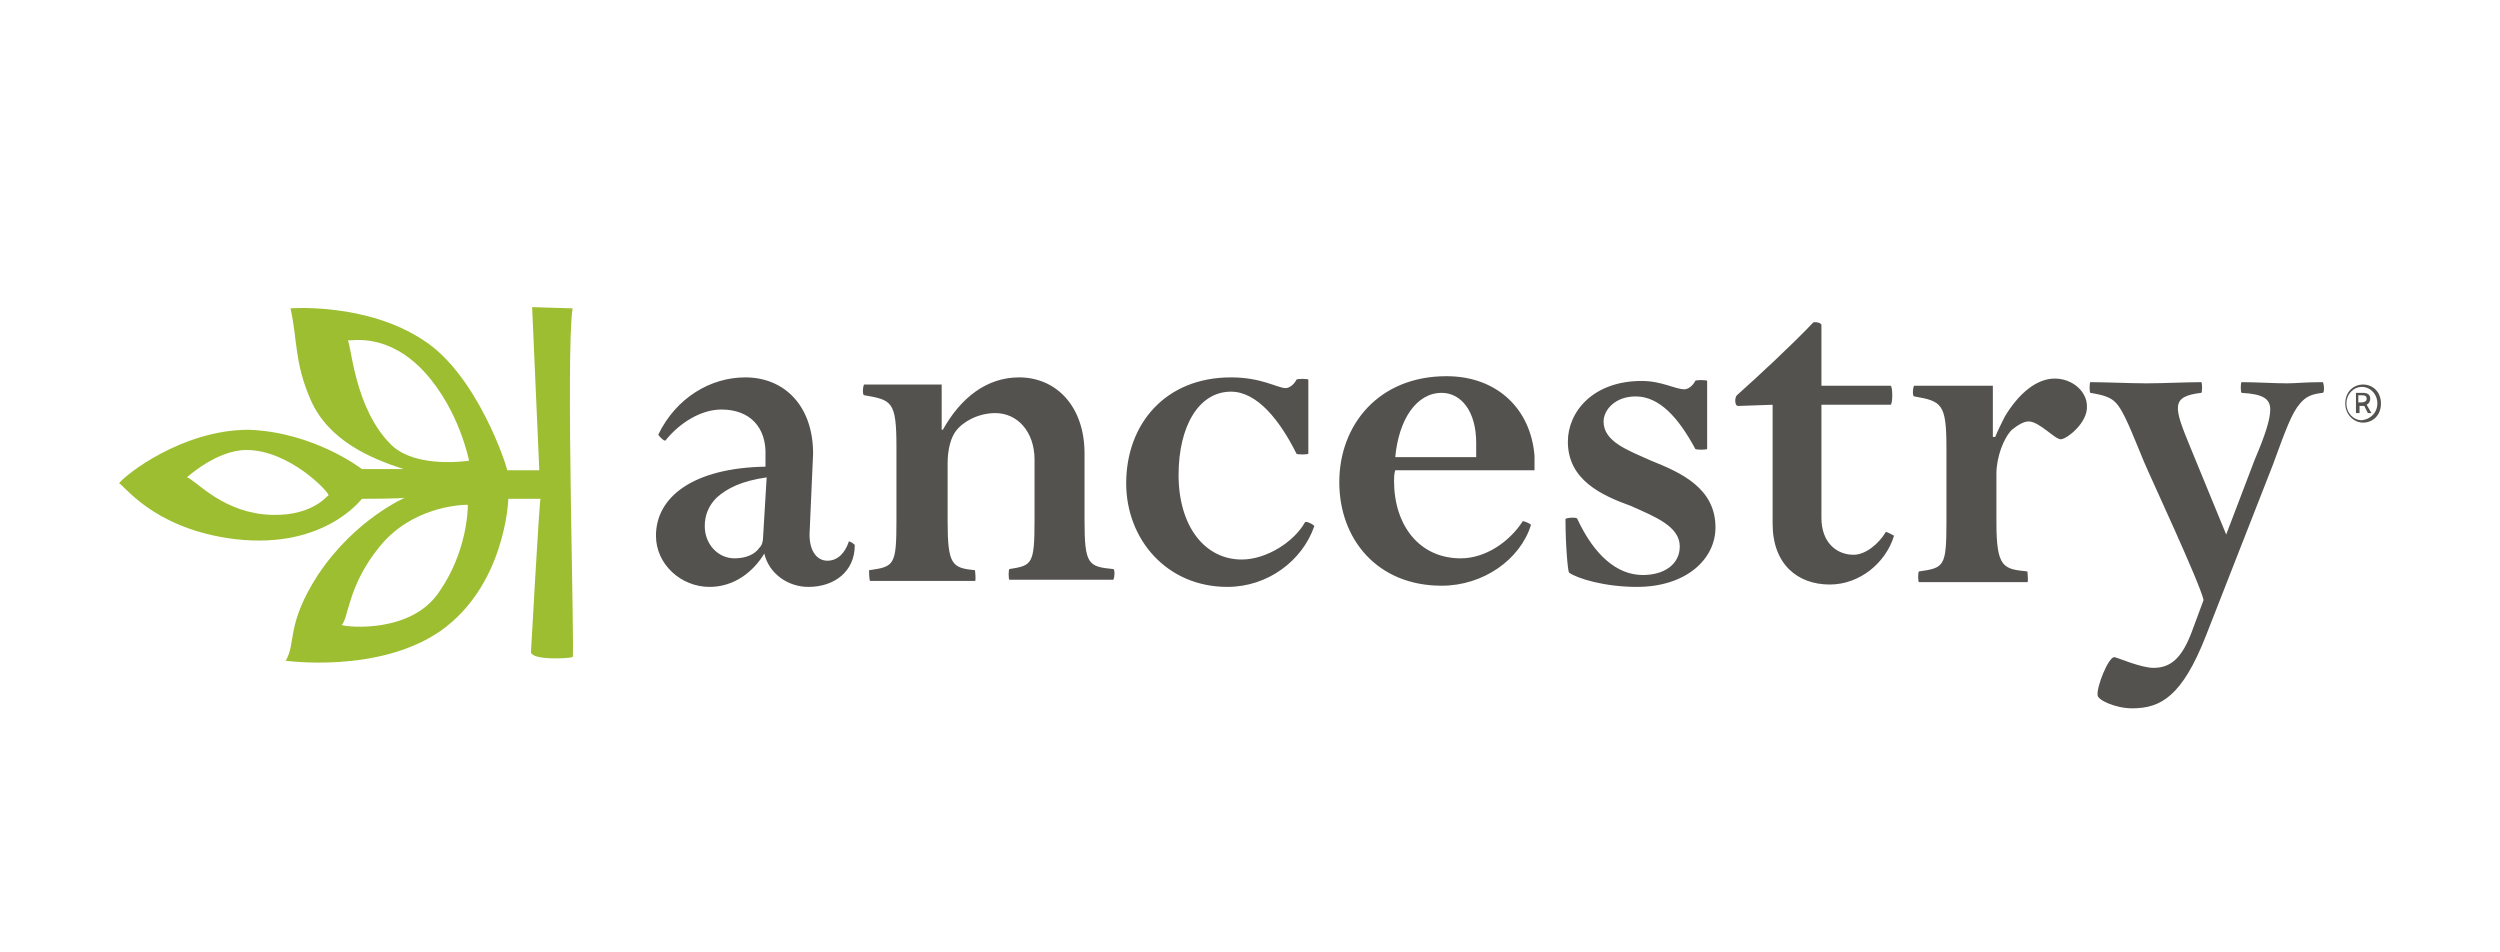 <svg xmlns="http://www.w3.org/2000/svg" width="210" height="80"><style>.st0{fill-rule:evenodd;clip-rule:evenodd;fill:#54524f}</style><g id="Layer_1"><path class="st0" d="M64.4 40.1c-2.1.3-3.3.9-4.2 1.7-.7.7-1 1.5-1 2.4 0 1.5 1.1 2.7 2.5 2.7.9 0 1.7-.3 2.1-.9.2-.2.3-.5.3-.9l.3-5zm3.5 9.2c-1.7 0-3.3-1.1-3.7-2.8-.9 1.5-2.5 2.8-4.6 2.8-2.4 0-4.5-1.9-4.5-4.3 0-3.3 3.2-5.7 9.2-5.8v-.9c.1-2.4-1.3-3.9-3.7-3.9-1.7 0-3.5 1.1-4.7 2.6-.1.1-.6-.4-.6-.5 1.5-3.1 4.4-4.8 7.3-4.8 3.3 0 5.7 2.4 5.7 6.4l-.3 6.8c0 1.5.7 2.2 1.5 2.2.9 0 1.5-.7 1.8-1.6 0-.1.5.2.5.3 0 2.2-1.7 3.5-3.9 3.5zm21.4-.6h-4.5c-.1 0-.1-.9 0-.9 1.9-.3 2.1-.4 2.1-4.1v-5.1c0-2.3-1.4-3.9-3.3-3.9-1.4 0-2.7.7-3.3 1.5-.4.5-.7 1.5-.7 2.7v4.9c0 3.7.4 3.9 2.3 4.1 0 0 .1.9 0 .9h-8.8c-.1 0-.1-.9-.1-.9 2.1-.3 2.3-.4 2.3-4.1v-6.3c0-3.8-.4-3.9-2.7-4.3-.2 0-.1-.9 0-.9h6.5v3.8h.1c1.5-2.7 3.7-4.4 6.4-4.4 3.1 0 5.5 2.4 5.5 6.4v5.6c0 3.7.3 3.9 2.4 4.1.2 0 .1.9 0 .9h-4.2m13.8.6c-5.1 0-8.5-4-8.5-8.7 0-5 3.3-8.9 8.8-8.9 2.6 0 3.9.9 4.6.9.3 0 .7-.3.9-.7 0-.1 1-.1 1 0v6.2c0 .1-1 .1-1 0-1.4-2.8-3.3-5.2-5.5-5.2-2.7 0-4.4 2.9-4.4 7 0 4.3 2.2 7.1 5.3 7.1 2.1 0 4.4-1.5 5.3-3.1.1-.2.8.2.8.3-1 2.9-3.9 5.1-7.3 5.1M124 38.4v-1.2c0-2.7-1.3-4.2-2.9-4.2-2.1 0-3.6 2.2-3.9 5.4h6.8zm-6.9 2c0 3.7 2.1 6.5 5.6 6.5 2.1 0 4.1-1.4 5.2-3.1 0-.1.7.2.7.3-.9 2.9-4 5.1-7.5 5.1-5.4 0-8.6-3.9-8.6-8.7s3.3-8.9 9-8.9c4.3 0 7.1 2.8 7.4 6.7v1.2h-11.7c-.1.3-.1.7-.1.9zm20.4 8.9c-2.7 0-5-.7-5.7-1.2-.1-.1-.3-2.3-.3-4.5 0-.1 1-.2 1 0 1.4 3 3.3 4.7 5.5 4.7 1.8 0 3.1-.9 3.1-2.4 0-1.7-2.1-2.5-4.1-3.4-2.5-.9-5.3-2.2-5.3-5.4 0-2.5 2.1-5.1 6.2-5.1 1.7 0 2.8.7 3.6.7.3 0 .7-.3.9-.7 0-.1 1-.1 1 0v5.7c0 .1-1 .1-1 0-1.4-2.6-3-4.4-5-4.4-1.8 0-2.7 1.2-2.7 2.1 0 1.7 2 2.4 4 3.3 2.5 1 5.4 2.3 5.4 5.6 0 2.7-2.5 5-6.6 5m8.5-15.2c-.3 0-.3-.7-.1-.9 1.8-1.6 4.8-4.4 6.4-6.1.1-.1.7 0 .7.2v5.1h5.8c.2 0 .2 1.6 0 1.6H153v9.5c0 2.1 1.3 3.1 2.7 3.1 1 0 2.1-.9 2.7-1.9 0-.1.7.3.7.3-.7 2.3-2.9 4.1-5.4 4.1-2.7 0-4.8-1.7-4.8-5.1V34l-2.9.1zm27.1 2.8c-.5 0-1.8-1.5-2.7-1.5-.4 0-.9.3-1.4.7-.7.7-1.3 2.3-1.3 3.7v4.1c0 3.8.6 3.9 2.6 4.1 0 0 .1.9 0 .9h-9.1c-.1 0-.1-.9 0-.9 2.1-.3 2.3-.4 2.3-4.1v-6.3c0-3.7-.4-3.9-2.7-4.3-.2 0-.1-.9 0-.9h6.6v4.3h.2c.2-.5.5-1.1.8-1.7 1.2-2 2.7-3.2 4.2-3.2s2.7 1.1 2.7 2.3c.1 1.4-1.7 2.8-2.2 2.8m17.8 2.2l-5.6 14.3c-2 5.1-3.8 6.1-6.2 6.1-1.4 0-2.9-.7-2.9-1.1-.1-.7.9-3.2 1.4-3.2.2 0 2.2.9 3.3.9 1.5 0 2.4-.9 3.2-3l1-2.7c-.3-1.4-4.5-10.4-5-11.6-1-2.4-1.7-4.3-2.4-5-.4-.4-.9-.6-2.1-.8-.1 0-.1-.9 0-.9 1.1 0 3.4.1 4.7.1s3.5-.1 4.6-.1c.1 0 .1.9 0 .9-2.6.3-2.3 1.2-.9 4.6l3 7.3 2.4-6.3c.9-2.1 1.3-3.4 1.3-4.2 0-.9-.6-1.3-2.4-1.4-.1 0-.1-.9 0-.9 1.2 0 2.7.1 3.8.1.8 0 1.5-.1 3-.1.1 0 .2.9 0 .9-.9.1-1.4.3-1.9.9-.7.8-1.2 2.2-2.3 5.2z"/><path d="M35.7 31.3c-3-3.3-6-2.7-6.5-2.7.3.1.5 5.7 3.7 8.8 2.1 2 6.5 1.3 6.5 1.3s-.8-4.2-3.7-7.4m3.6 11.1c-.9 0-4.8.3-7.4 3.5-2.7 3.3-2.6 6-3.2 6.6.5.2 5.9.7 8.2-2.8 2.3-3.3 2.4-6.8 2.4-7.3m-23.6-2.3c.6.1 2.7 2.7 6.4 3.1 4 .4 5.4-1.6 5.5-1.6 0-.3-3.3-3.8-6.9-3.8-2.5 0-5 2.3-5 2.3m14.7 1.8c-.1.1-3.4 4.5-11.3 3.3-6.4-1-8.7-4.5-9.1-4.6.5-.7 5.3-4.5 10.9-4.5 5.5.2 9.5 3.3 9.5 3.3h3.5c-2.8-.9-6.3-2.4-7.8-5.8-1.4-3.2-1.1-5.1-1.7-7.7 0 0 6.4-.5 11.2 2.7 4.5 2.9 7 10.6 7 10.9h2.7l-.6-13.7 3.4.1c-.6 3.6.2 29.3 0 29.3-.3.1-3.3.3-3.5-.4 0 0 .7-12.6.8-12.9h-2.7c0 .2-.3 7.3-5.7 11.1-5.2 3.6-13 2.5-13 2.5.9-1.5 0-3 2.7-7.2 3.2-4.8 7.4-6.5 7.3-6.5-.2.1-3.5.1-3.6.1" fill-rule="evenodd" clip-rule="evenodd" fill="#9cbe30"/><path class="st0" d="M198.4 33.8c.2 0 .4-.1.4-.3 0-.2-.1-.3-.4-.3h-.3v.6h.3zm-.5-.8h.6c.3 0 .6.1.6.5 0 .2-.1.4-.3.5l.4.7h-.3l-.3-.6h-.4v.6h-.3V33zm1.8.9c0-.8-.6-1.4-1.3-1.4-.7 0-1.3.6-1.3 1.4 0 .8.6 1.4 1.3 1.4.8-.1 1.3-.7 1.3-1.4zm-2.7 0c0-1 .7-1.6 1.5-1.6s1.5.6 1.5 1.6-.7 1.6-1.5 1.6-1.5-.7-1.5-1.6z"/></g></svg>